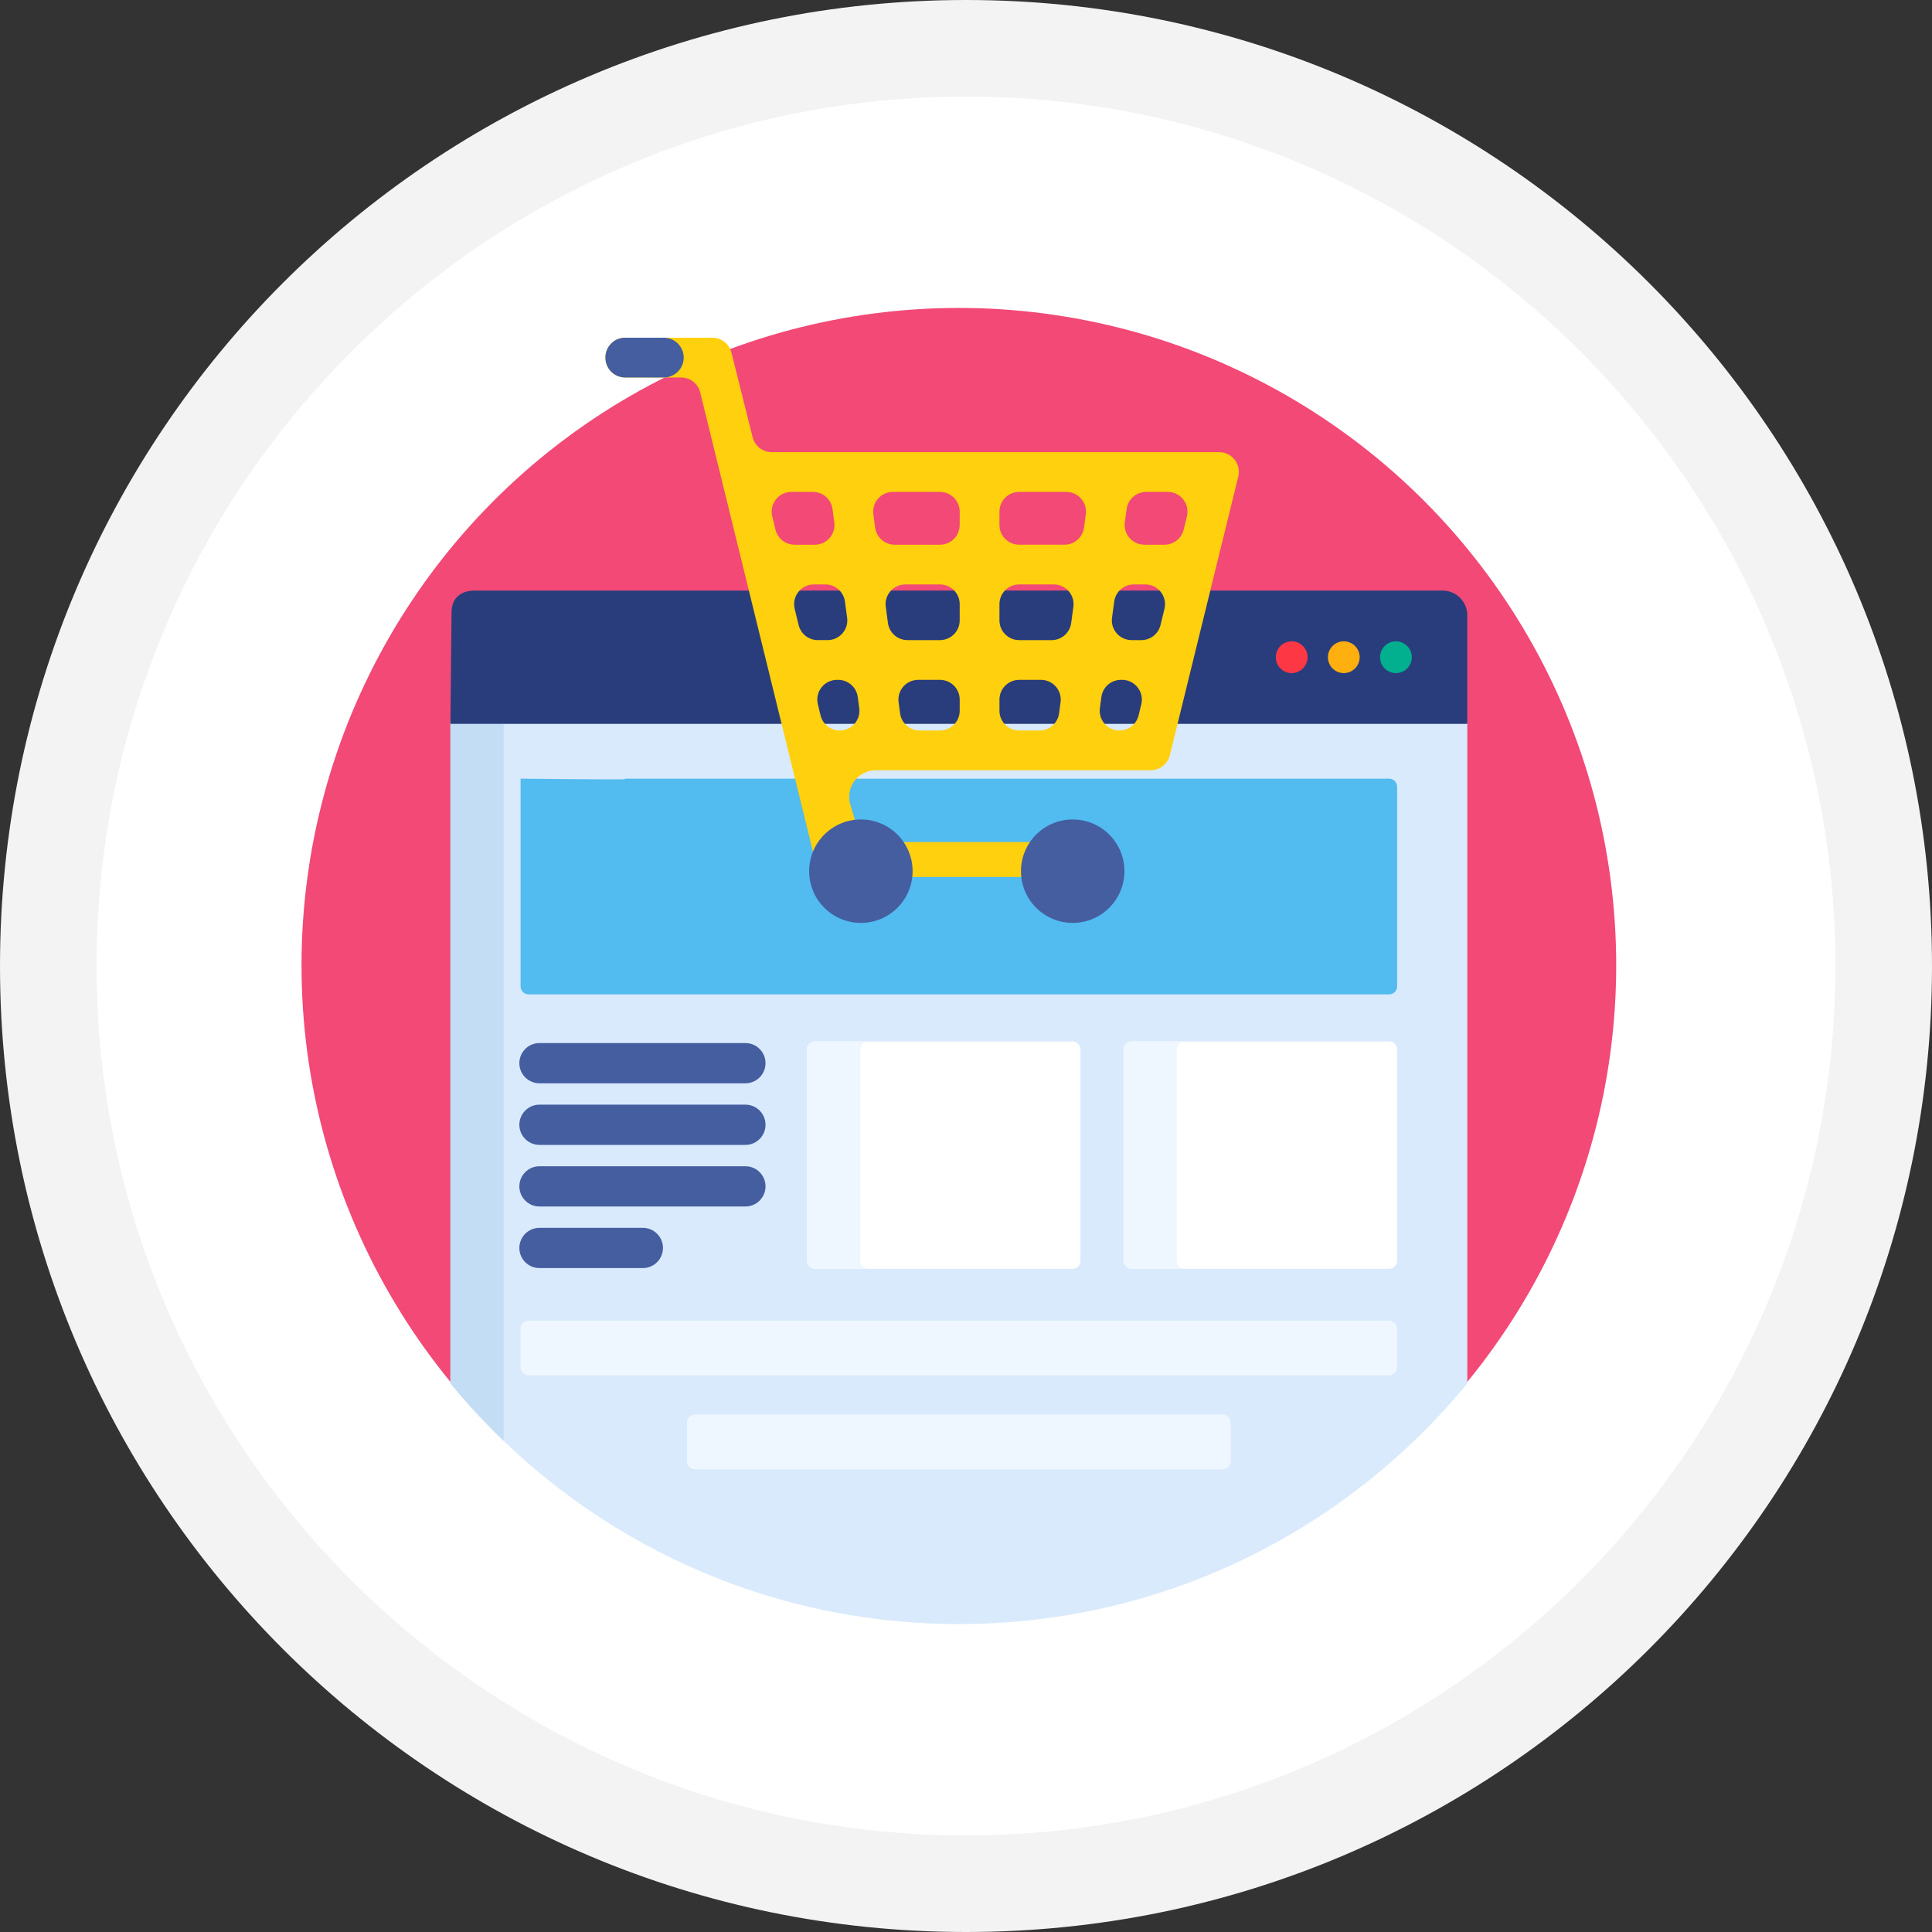 <svg xmlns="http://www.w3.org/2000/svg" xmlns:xlink="http://www.w3.org/1999/xlink" id="Layer_1" x="0px" y="0px" width="200px" height="200px" viewBox="0 0 200 200" xml:space="preserve"><rect x="0" y="0" width="200" height="200" fill="#333333" stroke="none"/><g>	<path fill="#FFFFFF" d="M100,195c-52.383,0-95-42.617-95-95S47.617,5,100,5s95,42.617,95,95C195,152.382,152.383,195,100,195z"></path>	<path fill="#F3F3F3" d="M100,10c49.626,0,90,40.374,90,90c0,49.625-40.374,90-90,90s-90-40.375-90-90C10,50.374,50.374,10,100,10   M100,0C44.771,0,0,44.771,0,100c0,55.229,44.771,100,100,100c55.229,0,100-44.771,100-100C200,44.771,155.229,0,100,0L100,0z"></path></g><circle fill="#F24976" cx="99.261" cy="99.926" r="68.048"></circle><path fill="#D9EAFC" d="M46.629,74.653v20.394v48.158c12.479,15.211,31.422,24.916,52.632,24.916 c21.211,0,40.153-9.705,52.633-24.917V74.653H50.222"></path><path fill="#C3DDF4" d="M51.754,74.746h-5.125v68.459c1.717,2.093,3.561,4.077,5.511,5.95V75.117 C52.14,74.768,51.907,74.746,51.754,74.746z"></path><path fill="#52BBEF" d="M143.797,80.607H64.68c0.008,0.018,0.011,0.038,0.022,0.053c0.052,0.071-10.81-0.053-10.81-0.053v21.499 c0,0.458,0.375,0.833,0.833,0.833h89.07c0.459,0,0.834-0.375,0.834-0.833V81.441C144.63,80.982,144.255,80.607,143.797,80.607z"></path><g>	<path fill="#EEF6FF" d="M144.63,141.546c0,0.458-0.375,0.833-0.833,0.833H54.726c-0.458,0-0.833-0.375-0.833-0.833v-4.001  c0-0.458,0.375-0.833,0.833-0.833h89.07c0.459,0,0.834,0.375,0.834,0.833V141.546L144.63,141.546z"></path>	<path fill="#EEF6FF" d="M127.409,151.267c0,0.458-0.375,0.834-0.833,0.834H71.945c-0.458,0-0.833-0.376-0.833-0.834v-4  c0-0.459,0.375-0.833,0.833-0.833h54.631c0.458,0,0.833,0.374,0.833,0.833V151.267L127.409,151.267z"></path></g><g>	<path fill="#FFFFFF" d="M111.854,130.518c0,0.458-0.375,0.833-0.833,0.833H84.368c-0.458,0-0.833-0.375-0.833-0.833v-21.877  c0-0.457,0.375-0.832,0.833-0.832h26.652c0.458,0,0.833,0.375,0.833,0.832V130.518z"></path>	<path fill="#FFFFFF" d="M144.63,130.518c0,0.458-0.375,0.833-0.833,0.833h-26.653c-0.458,0-0.833-0.375-0.833-0.833v-21.877  c0-0.457,0.375-0.832,0.833-0.832h26.653c0.458,0,0.833,0.375,0.833,0.832V130.518z"></path></g><g>	<path fill="#EEF6FF" d="M89.047,130.518v-21.877c0-0.457,0.374-0.832,0.833-0.832h-5.512c-0.458,0-0.833,0.375-0.833,0.832v21.877  c0,0.458,0.375,0.833,0.833,0.833h5.512C89.421,131.351,89.047,130.977,89.047,130.518z"></path>	<path fill="#EEF6FF" d="M121.821,130.518v-21.877c0-0.457,0.375-0.832,0.834-0.832h-5.512c-0.458,0-0.833,0.375-0.833,0.832v21.877  c0,0.458,0.375,0.833,0.833,0.833h5.512C122.196,131.351,121.821,130.977,121.821,130.518z"></path></g><path fill="#293D7C" d="M149.344,61.138H49.137c-1.485,0-2.394,0.812-2.394,2.267l-0.114,11.526h105.265V63.687 C151.894,62.284,150.746,61.138,149.344,61.138z"></path><path fill="#FE3745" d="M133.714,69.68c-0.434,0-0.857-0.176-1.164-0.48c-0.306-0.307-0.48-0.73-0.48-1.165 c0-0.433,0.176-0.855,0.48-1.163c0.307-0.308,0.729-0.483,1.164-0.483c0.433,0,0.858,0.175,1.163,0.483 c0.307,0.307,0.482,0.73,0.482,1.163c0,0.434-0.176,0.857-0.482,1.165C134.572,69.504,134.146,69.68,133.714,69.68z"></path><path fill="#FFAF10" d="M139.109,69.68c-0.432,0-0.857-0.176-1.162-0.482c-0.308-0.305-0.482-0.729-0.482-1.163 c0-0.433,0.175-0.855,0.482-1.163c0.307-0.308,0.73-0.483,1.162-0.483c0.435,0,0.857,0.175,1.165,0.483 c0.305,0.307,0.48,0.73,0.48,1.163c0,0.432-0.176,0.857-0.48,1.163C139.967,69.504,139.544,69.68,139.109,69.68z"></path><path fill="#02AF8E" d="M144.507,69.68c-0.435,0-0.857-0.176-1.162-0.48c-0.308-0.307-0.483-0.73-0.483-1.165 c0-0.433,0.176-0.855,0.483-1.163c0.305-0.308,0.728-0.483,1.162-0.483c0.433,0,0.857,0.175,1.163,0.483 c0.307,0.307,0.481,0.73,0.481,1.163c0,0.434-0.175,0.857-0.481,1.165C145.362,69.504,144.939,69.68,144.507,69.68z"></path><g>	<path fill="#445EA0" d="M77.163,112.143H55.847c-1.15,0-2.083-0.933-2.083-2.083s0.933-2.083,2.083-2.083h21.316  c1.15,0,2.083,0.933,2.083,2.083S78.313,112.143,77.163,112.143z"></path>	<path fill="#445EA0" d="M77.163,118.52H55.847c-1.15,0-2.083-0.933-2.083-2.083c0-1.151,0.933-2.083,2.083-2.083h21.316  c1.15,0,2.083,0.932,2.083,2.083C79.246,117.587,78.313,118.52,77.163,118.52z"></path>	<path fill="#445EA0" d="M77.163,124.896H55.847c-1.15,0-2.083-0.933-2.083-2.083s0.933-2.083,2.083-2.083h21.316  c1.15,0,2.083,0.933,2.083,2.083S78.313,124.896,77.163,124.896z"></path>	<path fill="#445EA0" d="M66.548,131.271H55.847c-1.15,0-2.083-0.933-2.083-2.083s0.933-2.083,2.083-2.083h10.701  c1.15,0,2.083,0.933,2.083,2.083S67.698,131.271,66.548,131.271z"></path></g><g>	<path fill="#FFD00D" d="M126.205,46.807H79.89c-0.936,0-1.752-0.637-1.979-1.544l-2.191-8.758c-0.178-0.713-0.72-1.259-1.397-1.461  c-0.186-0.055-0.381-0.084-0.582-0.084h-9.027c-1.127,0-2.04,0.914-2.04,2.041v0.035c0,1.127,0.913,2.041,2.04,2.041h5.792  c0.934,0,1.749,0.634,1.978,1.539l3.233,13.165l8.846,36.032h6.619v0.972h15.522l0.81-0.972h1.063V87.17H89.173l-1.152-3.894  c-0.522-1.768,0.803-3.542,2.646-3.542h28.455c0.939,0,1.758-0.642,1.981-1.555l6.282-25.579l0.801-3.266  C128.502,48.049,127.528,46.807,126.205,46.807z M87.468,62.271l0.226,1.681c0.165,1.225-0.786,2.312-2.021,2.312h-1.016  c-0.94,0-1.761-0.644-1.983-1.559l-0.408-1.681c-0.312-1.285,0.663-2.522,1.983-2.522h1.198  C86.468,60.501,87.332,61.258,87.468,62.271z M81.923,50.923h2.235c1.022,0,1.888,0.756,2.023,1.769l0.185,1.382  c0.165,1.224-0.786,2.313-2.021,2.313h-2.087c-0.941,0-1.761-0.645-1.982-1.56l-0.336-1.381  C79.628,52.161,80.601,50.923,81.923,50.923z M86.929,75.619c-0.472,0-0.911-0.161-1.262-0.437  c-0.351-0.275-0.61-0.667-0.722-1.123l-0.281-1.158c-0.312-1.285,0.661-2.522,1.983-2.522h0.125c1.021,0,1.886,0.756,2.022,1.769  l0.155,1.158C89.115,74.53,88.163,75.619,86.929,75.619z M99.347,73.578c0,1.127-0.913,2.041-2.041,2.041h-2.107  c-1.021,0-1.886-0.756-2.021-1.769l-0.155-1.158c-0.165-1.224,0.786-2.313,2.021-2.313h2.263c1.128,0,2.041,0.914,2.041,2.041  V73.578z M99.347,64.223c0,1.128-0.913,2.041-2.041,2.041h-3.364c-1.021,0-1.885-0.756-2.021-1.769l-0.227-1.681  c-0.164-1.223,0.788-2.313,2.023-2.313h3.589c1.128,0,2.041,0.914,2.041,2.041V64.223z M99.347,54.346  c0,1.126-0.913,2.041-2.041,2.041h-4.69c-1.021,0-1.887-0.756-2.023-1.769l-0.185-1.382c-0.164-1.223,0.787-2.312,2.022-2.312  h4.876c1.128,0,2.041,0.914,2.041,2.041V54.346L99.347,54.346z M109.79,72.692l-0.155,1.158c-0.137,1.013-1.001,1.769-2.023,1.769  h-2.108c-1.126,0-2.04-0.914-2.04-2.041v-1.157c0-1.127,0.914-2.041,2.04-2.041h2.263C109.001,70.38,109.954,71.468,109.79,72.692z   M111.115,62.814l-0.226,1.681c-0.136,1.013-1,1.769-2.022,1.769h-3.364c-1.126,0-2.04-0.913-2.04-2.041v-1.681  c0-1.127,0.914-2.041,2.04-2.041h3.591C110.329,60.501,111.28,61.591,111.115,62.814z M112.403,53.235l-0.187,1.382  c-0.137,1.013-1.001,1.769-2.021,1.769h-4.691c-1.127,0-2.041-0.914-2.041-2.041v-1.382c0-1.127,0.914-2.041,2.041-2.041h4.876  C111.615,50.923,112.567,52.013,112.403,53.235z M118.146,72.902l-0.281,1.158c-0.222,0.914-1.042,1.559-1.983,1.559  c-1.234,0-2.187-1.089-2.022-2.313l0.156-1.158c0.135-1.013,1-1.769,2.021-1.769h0.126  C117.485,70.38,118.458,71.618,118.146,72.902z M120.544,63.024l-0.408,1.681c-0.222,0.915-1.041,1.559-1.982,1.559h-1.015  c-1.235,0-2.187-1.087-2.023-2.312l0.227-1.681c0.137-1.013,1.001-1.769,2.023-1.769h1.196  C119.883,60.501,120.856,61.739,120.544,63.024z M122.87,53.445l-0.336,1.381c-0.222,0.916-1.041,1.561-1.981,1.561h-2.088  c-1.233,0-2.187-1.089-2.022-2.313l0.187-1.382c0.135-1.013,1-1.769,2.021-1.769h2.236  C122.209,50.923,123.182,52.161,122.87,53.445z"></path>	<g>		<path fill="#445EA0" d="M68.719,39.075h-4.007c-1.127,0-2.04-0.914-2.04-2.041V37c0-1.127,0.913-2.041,2.04-2.041h4.007   c1.253,0,2.215,1.109,2.038,2.35l0,0C70.611,38.322,69.743,39.075,68.719,39.075z"></path>	</g>	<circle fill="#445EA0" cx="89.118" cy="90.184" r="5.354"></circle>	<circle fill="#445EA0" cx="111.045" cy="90.184" r="5.354"></circle></g></svg>